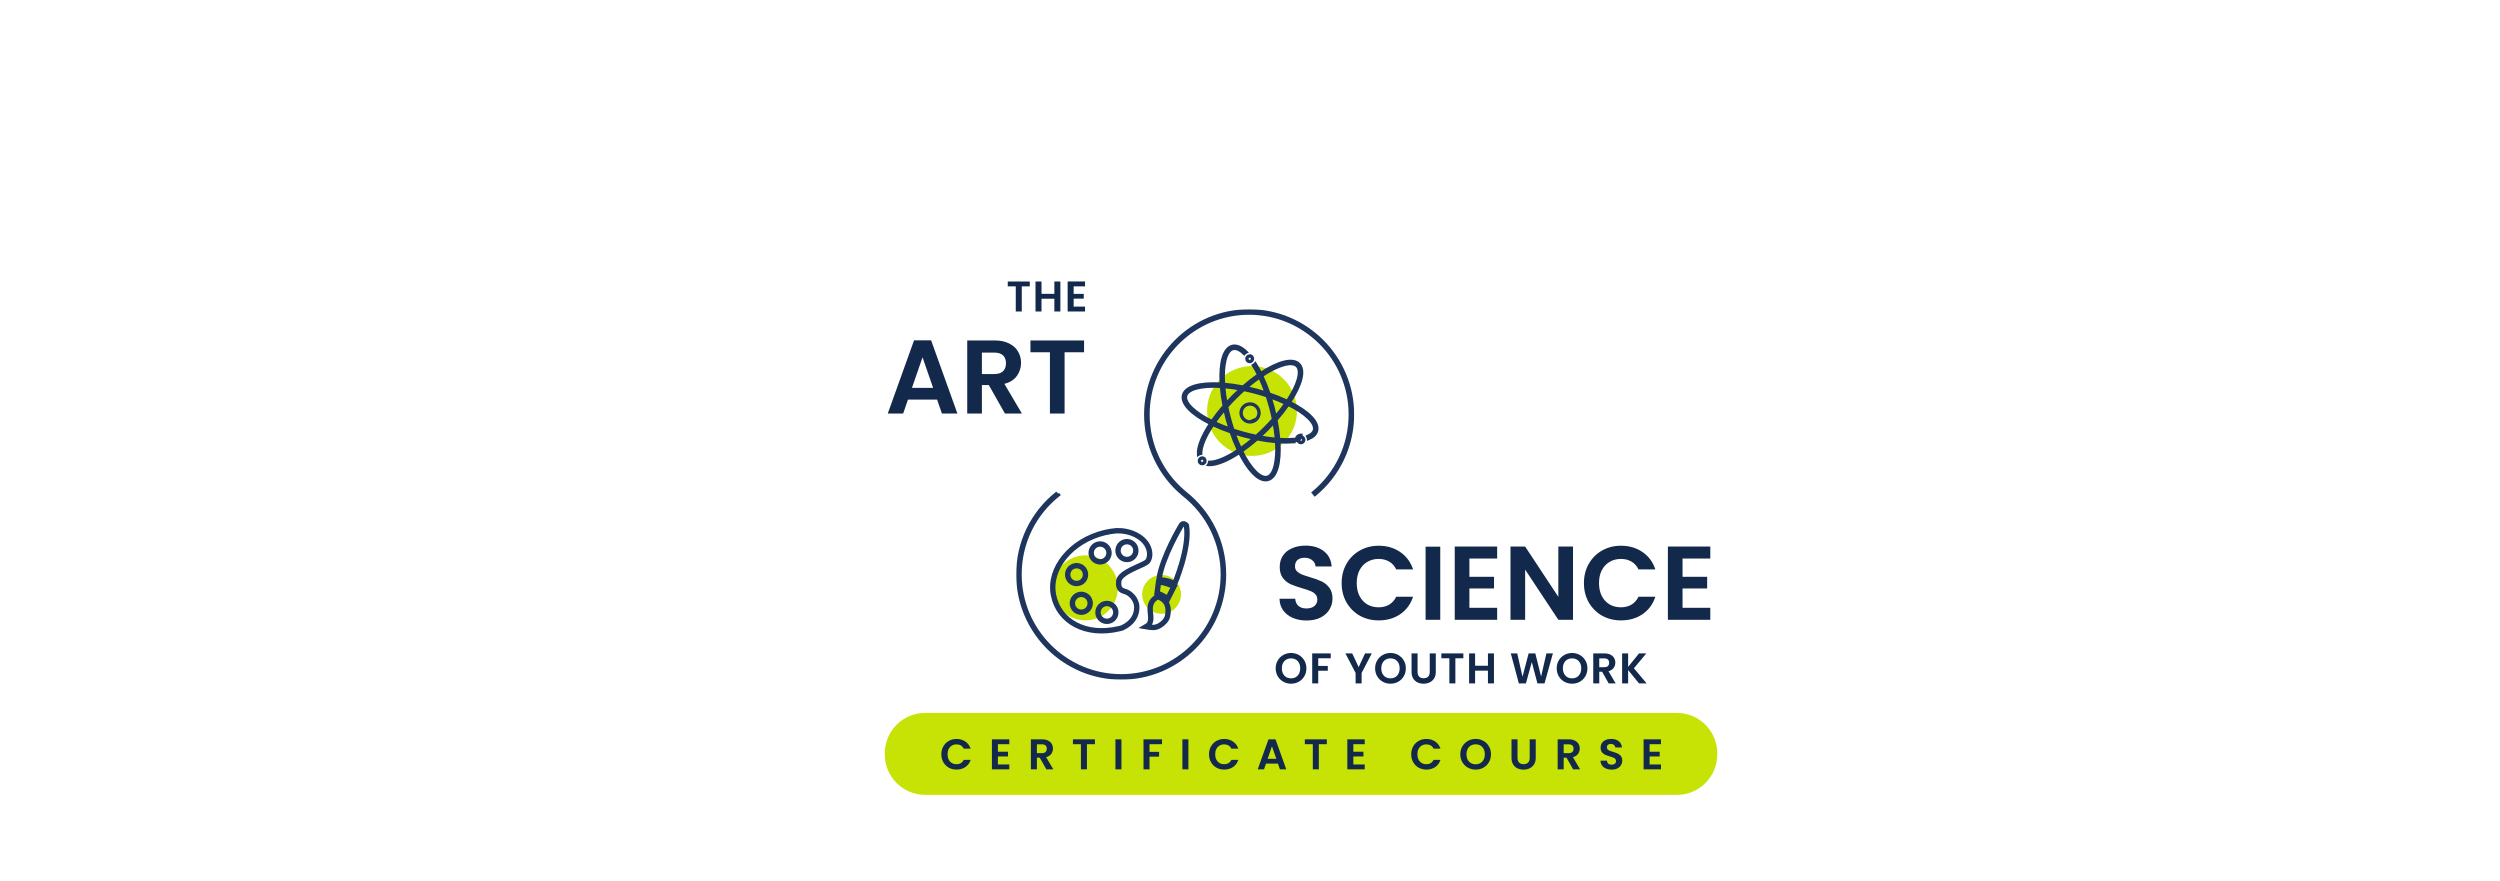 <?xml version="1.0" encoding="UTF-8"?> <svg xmlns="http://www.w3.org/2000/svg" width="1862" height="656" viewBox="0 0 1862 656" fill="none"><path d="M697.946 297.626H676.262L672.674 308H661.208L680.786 253.478H693.5L713.078 308H701.534L697.946 297.626ZM694.982 288.89L687.104 266.114L679.226 288.89H694.982ZM748.476 308L736.464 286.784H731.316V308H720.396V253.556H740.832C745.044 253.556 748.632 254.31 751.596 255.818C754.56 257.274 756.77 259.276 758.226 261.824C759.734 264.32 760.488 267.128 760.488 270.248C760.488 273.836 759.448 277.086 757.368 279.998C755.288 282.858 752.194 284.834 748.086 285.926L761.112 308H748.476ZM731.316 278.594H740.442C743.406 278.594 745.616 277.892 747.072 276.488C748.528 275.032 749.256 273.03 749.256 270.482C749.256 267.986 748.528 266.062 747.072 264.71C745.616 263.306 743.406 262.604 740.442 262.604H731.316V278.594ZM807.414 253.556V262.37H792.906V308H781.986V262.37H767.478V253.556H807.414Z" fill="#13294B"></path><path d="M766.971 209.664V213.28H761.019V232H756.539V213.28H750.587V209.664H766.971ZM789.767 209.664V232H785.287V222.496H775.719V232H771.239V209.664H775.719V218.848H785.287V209.664H789.767ZM799.657 213.28V218.88H807.177V222.432H799.657V228.352H808.137V232H795.177V209.632H808.137V213.28H799.657Z" fill="#13294B"></path><path d="M973.18 462.15C969.384 462.15 965.952 461.5 962.884 460.2C959.868 458.9 957.476 457.028 955.708 454.584C953.94 452.14 953.03 449.254 952.978 445.926H964.678C964.834 448.162 965.614 449.93 967.018 451.23C968.474 452.53 970.45 453.18 972.946 453.18C975.494 453.18 977.496 452.582 978.952 451.386C980.408 450.138 981.136 448.526 981.136 446.55C981.136 444.938 980.642 443.612 979.654 442.572C978.666 441.532 977.418 440.726 975.91 440.154C974.454 439.53 972.426 438.854 969.826 438.126C966.29 437.086 963.404 436.072 961.168 435.084C958.984 434.044 957.086 432.51 955.474 430.482C953.914 428.402 953.134 425.646 953.134 422.214C953.134 418.99 953.94 416.182 955.552 413.79C957.164 411.398 959.426 409.578 962.338 408.33C965.25 407.03 968.578 406.38 972.322 406.38C977.938 406.38 982.488 407.758 985.972 410.514C989.508 413.218 991.458 417.014 991.822 421.902H979.81C979.706 420.03 978.9 418.496 977.392 417.3C975.936 416.052 973.986 415.428 971.542 415.428C969.41 415.428 967.694 415.974 966.394 417.066C965.146 418.158 964.522 419.744 964.522 421.824C964.522 423.28 964.99 424.502 965.926 425.49C966.914 426.426 968.11 427.206 969.514 427.83C970.97 428.402 972.998 429.078 975.598 429.858C979.134 430.898 982.02 431.938 984.256 432.978C986.492 434.018 988.416 435.578 990.028 437.658C991.64 439.738 992.446 442.468 992.446 445.848C992.446 448.76 991.692 451.464 990.184 453.96C988.676 456.456 986.466 458.458 983.554 459.966C980.642 461.422 977.184 462.15 973.18 462.15ZM999.261 434.304C999.261 428.948 1000.46 424.164 1002.85 419.952C1005.29 415.688 1008.6 412.386 1012.76 410.046C1016.97 407.654 1021.67 406.458 1026.87 406.458C1032.96 406.458 1038.29 408.018 1042.86 411.138C1047.44 414.258 1050.64 418.574 1052.46 424.086H1039.9C1038.65 421.486 1036.88 419.536 1034.6 418.236C1032.36 416.936 1029.76 416.286 1026.8 416.286C1023.62 416.286 1020.79 417.04 1018.29 418.548C1015.85 420.004 1013.93 422.084 1012.52 424.788C1011.17 427.492 1010.49 430.664 1010.49 434.304C1010.49 437.892 1011.17 441.064 1012.52 443.82C1013.93 446.524 1015.85 448.63 1018.29 450.138C1020.79 451.594 1023.62 452.322 1026.8 452.322C1029.76 452.322 1032.36 451.672 1034.6 450.372C1036.88 449.02 1038.65 447.044 1039.9 444.444H1052.46C1050.64 450.008 1047.44 454.35 1042.86 457.47C1038.34 460.538 1033.01 462.072 1026.87 462.072C1021.67 462.072 1016.97 460.902 1012.76 458.562C1008.6 456.17 1005.29 452.868 1002.85 448.656C1000.46 444.444 999.261 439.66 999.261 434.304ZM1072.7 407.16V461.604H1061.78V407.16H1072.7ZM1094.41 415.974V429.624H1112.74V438.282H1094.41V452.712H1115.08V461.604H1083.49V407.082H1115.08V415.974H1094.41ZM1171.57 461.604H1160.65L1135.93 424.242V461.604H1125.01V407.082H1135.93L1160.65 444.522V407.082H1171.57V461.604ZM1179.71 434.304C1179.71 428.948 1180.91 424.164 1183.3 419.952C1185.74 415.688 1189.05 412.386 1193.21 410.046C1197.42 407.654 1202.12 406.458 1207.32 406.458C1213.41 406.458 1218.74 408.018 1223.31 411.138C1227.89 414.258 1231.09 418.574 1232.91 424.086H1220.35C1219.1 421.486 1217.33 419.536 1215.05 418.236C1212.81 416.936 1210.21 416.286 1207.25 416.286C1204.07 416.286 1201.24 417.04 1198.74 418.548C1196.3 420.004 1194.38 422.084 1192.97 424.788C1191.62 427.492 1190.94 430.664 1190.94 434.304C1190.94 437.892 1191.62 441.064 1192.97 443.82C1194.38 446.524 1196.3 448.63 1198.74 450.138C1201.24 451.594 1204.07 452.322 1207.25 452.322C1210.21 452.322 1212.81 451.672 1215.05 450.372C1217.33 449.02 1219.1 447.044 1220.35 444.444H1232.91C1231.09 450.008 1227.89 454.35 1223.31 457.47C1218.79 460.538 1213.46 462.072 1207.32 462.072C1202.12 462.072 1197.42 460.902 1193.21 458.562C1189.05 456.17 1185.74 452.868 1183.3 448.656C1180.91 444.444 1179.71 439.66 1179.71 434.304ZM1253.16 415.974V429.624H1271.49V438.282H1253.16V452.712H1273.83V461.604H1242.24V407.082H1273.83V415.974H1253.16Z" fill="#13294B"></path><path d="M659 561C659 544.431 672.431 531 689 531H1249C1265.57 531 1279 544.431 1279 561V562C1279 578.569 1265.57 592 1249 592H689C672.431 592 659 578.569 659 562V561Z" fill="#C6E305"></path><path d="M961.576 509.224C959.485 509.224 957.565 508.733 955.816 507.752C954.067 506.771 952.68 505.416 951.656 503.688C950.632 501.939 950.12 499.965 950.12 497.768C950.12 495.592 950.632 493.64 951.656 491.912C952.68 490.163 954.067 488.797 955.816 487.816C957.565 486.835 959.485 486.344 961.576 486.344C963.688 486.344 965.608 486.835 967.336 487.816C969.085 488.797 970.461 490.163 971.464 491.912C972.488 493.64 973 495.592 973 497.768C973 499.965 972.488 501.939 971.464 503.688C970.461 505.416 969.085 506.771 967.336 507.752C965.587 508.733 963.667 509.224 961.576 509.224ZM961.576 505.224C962.92 505.224 964.104 504.925 965.128 504.328C966.152 503.709 966.952 502.835 967.528 501.704C968.104 500.573 968.392 499.261 968.392 497.768C968.392 496.275 968.104 494.973 967.528 493.864C966.952 492.733 966.152 491.869 965.128 491.272C964.104 490.675 962.92 490.376 961.576 490.376C960.232 490.376 959.037 490.675 957.992 491.272C956.968 491.869 956.168 492.733 955.592 493.864C955.016 494.973 954.728 496.275 954.728 497.768C954.728 499.261 955.016 500.573 955.592 501.704C956.168 502.835 956.968 503.709 957.992 504.328C959.037 504.925 960.232 505.224 961.576 505.224ZM991.125 486.664V490.28H981.813V496.008H988.949V499.56H981.813V509H977.333V486.664H991.125ZM1021.69 486.664L1014.13 501.224V509H1009.65V501.224L1002.07 486.664H1007.13L1011.93 496.872L1016.69 486.664H1021.69ZM1035.64 509.224C1033.55 509.224 1031.63 508.733 1029.88 507.752C1028.13 506.771 1026.74 505.416 1025.72 503.688C1024.69 501.939 1024.18 499.965 1024.18 497.768C1024.18 495.592 1024.69 493.64 1025.72 491.912C1026.74 490.163 1028.13 488.797 1029.88 487.816C1031.63 486.835 1033.55 486.344 1035.64 486.344C1037.75 486.344 1039.67 486.835 1041.4 487.816C1043.15 488.797 1044.52 490.163 1045.53 491.912C1046.55 493.64 1047.06 495.592 1047.06 497.768C1047.06 499.965 1046.55 501.939 1045.53 503.688C1044.52 505.416 1043.15 506.771 1041.4 507.752C1039.65 508.733 1037.73 509.224 1035.64 509.224ZM1035.64 505.224C1036.98 505.224 1038.17 504.925 1039.19 504.328C1040.21 503.709 1041.01 502.835 1041.59 501.704C1042.17 500.573 1042.45 499.261 1042.45 497.768C1042.45 496.275 1042.17 494.973 1041.59 493.864C1041.01 492.733 1040.21 491.869 1039.19 491.272C1038.17 490.675 1036.98 490.376 1035.64 490.376C1034.29 490.376 1033.1 490.675 1032.05 491.272C1031.03 491.869 1030.23 492.733 1029.65 493.864C1029.08 494.973 1028.79 496.275 1028.79 497.768C1028.79 499.261 1029.08 500.573 1029.65 501.704C1030.23 502.835 1031.03 503.709 1032.05 504.328C1033.1 504.925 1034.29 505.224 1035.64 505.224ZM1055.81 486.664V500.488C1055.81 502.003 1056.21 503.165 1057 503.976C1057.78 504.765 1058.89 505.16 1060.32 505.16C1061.77 505.16 1062.89 504.765 1063.68 503.976C1064.47 503.165 1064.87 502.003 1064.87 500.488V486.664H1069.38V500.456C1069.38 502.355 1068.96 503.965 1068.13 505.288C1067.32 506.589 1066.22 507.571 1064.84 508.232C1063.47 508.893 1061.94 509.224 1060.26 509.224C1058.6 509.224 1057.08 508.893 1055.72 508.232C1054.37 507.571 1053.3 506.589 1052.52 505.288C1051.73 503.965 1051.33 502.355 1051.33 500.456V486.664H1055.81ZM1089.91 486.664V490.28H1083.96V509H1079.48V490.28H1073.52V486.664H1089.91ZM1112.7 486.664V509H1108.22V499.496H1098.66V509H1094.18V486.664H1098.66V495.848H1108.22V486.664H1112.7ZM1156.6 486.664L1150.36 509H1145.08L1140.88 493.096L1136.5 509L1131.25 509.032L1125.24 486.664H1130.04L1133.97 504.008L1138.52 486.664H1143.51L1147.8 503.912L1151.76 486.664H1156.6ZM1170.89 509.224C1168.8 509.224 1166.88 508.733 1165.13 507.752C1163.38 506.771 1161.99 505.416 1160.97 503.688C1159.94 501.939 1159.43 499.965 1159.43 497.768C1159.43 495.592 1159.94 493.64 1160.97 491.912C1161.99 490.163 1163.38 488.797 1165.13 487.816C1166.88 486.835 1168.8 486.344 1170.89 486.344C1173 486.344 1174.92 486.835 1176.65 487.816C1178.4 488.797 1179.77 490.163 1180.78 491.912C1181.8 493.64 1182.31 495.592 1182.31 497.768C1182.31 499.965 1181.8 501.939 1180.78 503.688C1179.77 505.416 1178.4 506.771 1176.65 507.752C1174.9 508.733 1172.98 509.224 1170.89 509.224ZM1170.89 505.224C1172.23 505.224 1173.42 504.925 1174.44 504.328C1175.46 503.709 1176.26 502.835 1176.84 501.704C1177.42 500.573 1177.7 499.261 1177.7 497.768C1177.7 496.275 1177.42 494.973 1176.84 493.864C1176.26 492.733 1175.46 491.869 1174.44 491.272C1173.42 490.675 1172.23 490.376 1170.89 490.376C1169.54 490.376 1168.35 490.675 1167.3 491.272C1166.28 491.869 1165.48 492.733 1164.9 493.864C1164.33 494.973 1164.04 496.275 1164.04 497.768C1164.04 499.261 1164.33 500.573 1164.9 501.704C1165.48 502.835 1166.28 503.709 1167.3 504.328C1168.35 504.925 1169.54 505.224 1170.89 505.224ZM1198.17 509L1193.24 500.296H1191.13V509H1186.65V486.664H1195.03C1196.76 486.664 1198.23 486.973 1199.45 487.592C1200.66 488.189 1201.57 489.011 1202.17 490.056C1202.78 491.08 1203.09 492.232 1203.09 493.512C1203.09 494.984 1202.67 496.317 1201.81 497.512C1200.96 498.685 1199.69 499.496 1198.01 499.944L1203.35 509H1198.17ZM1191.13 496.936H1194.87C1196.09 496.936 1196.99 496.648 1197.59 496.072C1198.19 495.475 1198.49 494.653 1198.49 493.608C1198.49 492.584 1198.19 491.795 1197.59 491.24C1196.99 490.664 1196.09 490.376 1194.87 490.376H1191.13V496.936ZM1220.75 509L1212.63 499.048V509H1208.15V486.664H1212.63V496.68L1220.75 486.664H1226.16L1216.95 497.736L1226.42 509H1220.75Z" fill="#13294B"></path><path d="M701.12 561.8C701.12 559.603 701.611 557.64 702.592 555.912C703.595 554.163 704.949 552.808 706.656 551.848C708.384 550.867 710.315 550.376 712.448 550.376C714.944 550.376 717.131 551.016 719.008 552.296C720.885 553.576 722.197 555.347 722.944 557.608H717.792C717.28 556.541 716.555 555.741 715.616 555.208C714.699 554.675 713.632 554.408 712.416 554.408C711.115 554.408 709.952 554.717 708.928 555.336C707.925 555.933 707.136 556.787 706.56 557.896C706.005 559.005 705.728 560.307 705.728 561.8C705.728 563.272 706.005 564.573 706.56 565.704C707.136 566.813 707.925 567.677 708.928 568.296C709.952 568.893 711.115 569.192 712.416 569.192C713.632 569.192 714.699 568.925 715.616 568.392C716.555 567.837 717.28 567.027 717.792 565.96H722.944C722.197 568.243 720.885 570.024 719.008 571.304C717.152 572.563 714.965 573.192 712.448 573.192C710.315 573.192 708.384 572.712 706.656 571.752C704.949 570.771 703.595 569.416 702.592 567.688C701.611 565.96 701.12 563.997 701.12 561.8ZM743.251 554.28V559.88H750.771V563.432H743.251V569.352H751.731V573H738.771V550.632H751.731V554.28H743.251ZM779.322 573L774.394 564.296H772.282V573H767.802V550.664H776.186C777.914 550.664 779.386 550.973 780.602 551.592C781.818 552.189 782.724 553.011 783.322 554.056C783.94 555.08 784.25 556.232 784.25 557.512C784.25 558.984 783.823 560.317 782.97 561.512C782.116 562.685 780.847 563.496 779.162 563.944L784.506 573H779.322ZM772.282 560.936H776.026C777.242 560.936 778.148 560.648 778.746 560.072C779.343 559.475 779.642 558.653 779.642 557.608C779.642 556.584 779.343 555.795 778.746 555.24C778.148 554.664 777.242 554.376 776.026 554.376H772.282V560.936ZM815.502 550.664V554.28H809.55V573H805.07V554.28H799.118V550.664H815.502ZM835.251 550.664V573H830.771V550.664H835.251ZM865.469 550.664V554.28H856.157V560.008H863.293V563.56H856.157V573H851.677V550.664H865.469ZM885.126 550.664V573H880.646V550.664H885.126ZM900.464 561.8C900.464 559.603 900.954 557.64 901.936 555.912C902.938 554.163 904.293 552.808 906 551.848C907.728 550.867 909.658 550.376 911.792 550.376C914.288 550.376 916.474 551.016 918.352 552.296C920.229 553.576 921.541 555.347 922.288 557.608H917.136C916.624 556.541 915.898 555.741 914.96 555.208C914.042 554.675 912.976 554.408 911.76 554.408C910.458 554.408 909.296 554.717 908.272 555.336C907.269 555.933 906.48 556.787 905.904 557.896C905.349 559.005 905.072 560.307 905.072 561.8C905.072 563.272 905.349 564.573 905.904 565.704C906.48 566.813 907.269 567.677 908.272 568.296C909.296 568.893 910.458 569.192 911.76 569.192C912.976 569.192 914.042 568.925 914.96 568.392C915.898 567.837 916.624 567.027 917.136 565.96H922.288C921.541 568.243 920.229 570.024 918.352 571.304C916.496 572.563 914.309 573.192 911.792 573.192C909.658 573.192 907.728 572.712 906 571.752C904.293 570.771 902.938 569.416 901.936 567.688C900.954 565.96 900.464 563.997 900.464 561.8ZM951.81 568.744H942.914L941.442 573H936.738L944.77 550.632H949.986L958.018 573H953.282L951.81 568.744ZM950.594 565.16L947.362 555.816L944.13 565.16H950.594ZM988.221 550.664V554.28H982.269V573H977.789V554.28H971.837V550.664H988.221ZM1007.97 554.28V559.88H1015.49V563.432H1007.97V569.352H1016.45V573H1003.49V550.632H1016.45V554.28H1007.97ZM1051.06 561.8C1051.06 559.603 1051.55 557.64 1052.53 555.912C1053.53 554.163 1054.89 552.808 1056.59 551.848C1058.32 550.867 1060.25 550.376 1062.39 550.376C1064.88 550.376 1067.07 551.016 1068.95 552.296C1070.82 553.576 1072.13 555.347 1072.88 557.608H1067.73C1067.22 556.541 1066.49 555.741 1065.55 555.208C1064.64 554.675 1063.57 554.408 1062.35 554.408C1061.05 554.408 1059.89 554.717 1058.87 555.336C1057.86 555.933 1057.07 556.787 1056.5 557.896C1055.94 559.005 1055.67 560.307 1055.67 561.8C1055.67 563.272 1055.94 564.573 1056.5 565.704C1057.07 566.813 1057.86 567.677 1058.87 568.296C1059.89 568.893 1061.05 569.192 1062.35 569.192C1063.57 569.192 1064.64 568.925 1065.55 568.392C1066.49 567.837 1067.22 567.027 1067.73 565.96H1072.88C1072.13 568.243 1070.82 570.024 1068.95 571.304C1067.09 572.563 1064.9 573.192 1062.39 573.192C1060.25 573.192 1058.32 572.712 1056.59 571.752C1054.89 570.771 1053.53 569.416 1052.53 567.688C1051.55 565.96 1051.06 563.997 1051.06 561.8ZM1099.08 573.224C1096.99 573.224 1095.07 572.733 1093.32 571.752C1091.57 570.771 1090.18 569.416 1089.16 567.688C1088.13 565.939 1087.62 563.965 1087.62 561.768C1087.62 559.592 1088.13 557.64 1089.16 555.912C1090.18 554.163 1091.57 552.797 1093.32 551.816C1095.07 550.835 1096.99 550.344 1099.08 550.344C1101.19 550.344 1103.11 550.835 1104.84 551.816C1106.59 552.797 1107.96 554.163 1108.96 555.912C1109.99 557.64 1110.5 559.592 1110.5 561.768C1110.5 563.965 1109.99 565.939 1108.96 567.688C1107.96 569.416 1106.59 570.771 1104.84 571.752C1103.09 572.733 1101.17 573.224 1099.08 573.224ZM1099.08 569.224C1100.42 569.224 1101.6 568.925 1102.63 568.328C1103.65 567.709 1104.45 566.835 1105.03 565.704C1105.6 564.573 1105.89 563.261 1105.89 561.768C1105.89 560.275 1105.6 558.973 1105.03 557.864C1104.45 556.733 1103.65 555.869 1102.63 555.272C1101.6 554.675 1100.42 554.376 1099.08 554.376C1097.73 554.376 1096.54 554.675 1095.49 555.272C1094.47 555.869 1093.67 556.733 1093.09 557.864C1092.52 558.973 1092.23 560.275 1092.23 561.768C1092.23 563.261 1092.52 564.573 1093.09 565.704C1093.67 566.835 1094.47 567.709 1095.49 568.328C1096.54 568.925 1097.73 569.224 1099.08 569.224ZM1130.25 550.664V564.488C1130.25 566.003 1130.64 567.165 1131.43 567.976C1132.22 568.765 1133.33 569.16 1134.76 569.16C1136.21 569.16 1137.33 568.765 1138.12 567.976C1138.91 567.165 1139.31 566.003 1139.31 564.488V550.664H1143.82V564.456C1143.82 566.355 1143.4 567.965 1142.57 569.288C1141.76 570.589 1140.66 571.571 1139.27 572.232C1137.91 572.893 1136.38 573.224 1134.7 573.224C1133.03 573.224 1131.52 572.893 1130.15 572.232C1128.81 571.571 1127.74 570.589 1126.95 569.288C1126.16 567.965 1125.77 566.355 1125.77 564.456V550.664H1130.25ZM1171.67 573L1166.74 564.296H1164.63V573H1160.15V550.664H1168.53C1170.26 550.664 1171.73 550.973 1172.95 551.592C1174.16 552.189 1175.07 553.011 1175.67 554.056C1176.28 555.08 1176.59 556.232 1176.59 557.512C1176.59 558.984 1176.17 560.317 1175.31 561.512C1174.46 562.685 1173.19 563.496 1171.51 563.944L1176.85 573H1171.67ZM1164.63 560.936H1168.37C1169.59 560.936 1170.49 560.648 1171.09 560.072C1171.69 559.475 1171.99 558.653 1171.99 557.608C1171.99 556.584 1171.69 555.795 1171.09 555.24C1170.49 554.664 1169.59 554.376 1168.37 554.376H1164.63V560.936ZM1200.36 573.224C1198.8 573.224 1197.39 572.957 1196.13 572.424C1194.9 571.891 1193.91 571.123 1193.19 570.12C1192.46 569.117 1192.09 567.933 1192.07 566.568H1196.87C1196.93 567.485 1197.25 568.211 1197.83 568.744C1198.43 569.277 1199.24 569.544 1200.26 569.544C1201.31 569.544 1202.13 569.299 1202.73 568.808C1203.32 568.296 1203.62 567.635 1203.62 566.824C1203.62 566.163 1203.42 565.619 1203.01 565.192C1202.61 564.765 1202.1 564.435 1201.48 564.2C1200.88 563.944 1200.05 563.667 1198.98 563.368C1197.53 562.941 1196.35 562.525 1195.43 562.12C1194.53 561.693 1193.75 561.064 1193.09 560.232C1192.45 559.379 1192.13 558.248 1192.13 556.84C1192.13 555.517 1192.46 554.365 1193.13 553.384C1193.79 552.403 1194.71 551.656 1195.91 551.144C1197.1 550.611 1198.47 550.344 1200.01 550.344C1202.31 550.344 1204.18 550.909 1205.61 552.04C1207.06 553.149 1207.86 554.707 1208.01 556.712H1203.08C1203.03 555.944 1202.7 555.315 1202.09 554.824C1201.49 554.312 1200.69 554.056 1199.69 554.056C1198.81 554.056 1198.11 554.28 1197.57 554.728C1197.06 555.176 1196.81 555.827 1196.81 556.68C1196.81 557.277 1197 557.779 1197.38 558.184C1197.79 558.568 1198.28 558.888 1198.85 559.144C1199.45 559.379 1200.28 559.656 1201.35 559.976C1202.8 560.403 1203.98 560.829 1204.9 561.256C1205.82 561.683 1206.61 562.323 1207.27 563.176C1207.93 564.029 1208.26 565.149 1208.26 566.536C1208.26 567.731 1207.95 568.84 1207.33 569.864C1206.71 570.888 1205.81 571.709 1204.61 572.328C1203.42 572.925 1202 573.224 1200.36 573.224ZM1228.63 554.28V559.88H1236.15V563.432H1228.63V569.352H1237.11V573H1224.15V550.632H1237.11V554.28H1228.63Z" fill="#13294B"></path><g clip-path="url(#clip0_2033_3840)"><mask id="path-7-outside-1_2033_3840" maskUnits="userSpaceOnUse" x="756.83" y="230.302" width="252" height="276" fill="black"><rect fill="white" x="756.83" y="230.302" width="252" height="276"></rect><path d="M788.712 368.576L788.035 367.751L788.693 368.59C770.435 382.975 759.964 404.562 759.964 427.815C759.964 469.319 793.647 503.087 835.052 503.087C876.456 503.087 910.139 469.319 910.139 427.815C910.139 404.562 899.669 382.975 881.411 368.59L882.183 367.605L881.38 368.571C863.421 353.786 853.116 331.968 853.116 308.709C853.132 266.029 887.772 231.302 930.352 231.302C972.932 231.302 1007.58 266.029 1007.58 308.714C1007.58 331.97 997.284 353.79 979.32 368.576L977.965 366.924C995.428 352.546 1005.44 331.329 1005.44 308.714C1005.44 267.207 971.755 233.441 930.344 233.441C888.933 233.441 855.266 267.202 855.266 308.714C855.266 331.323 865.274 352.533 882.728 366.911C901.503 381.703 912.277 403.903 912.277 427.816C912.277 470.501 877.635 505.226 835.055 505.226C792.475 505.226 757.83 470.499 757.83 427.815C757.83 403.908 768.59 381.717 787.357 366.924"></path></mask><path d="M788.712 368.576L788.035 367.751L788.693 368.59C770.435 382.975 759.964 404.562 759.964 427.815C759.964 469.319 793.647 503.087 835.052 503.087C876.456 503.087 910.139 469.319 910.139 427.815C910.139 404.562 899.669 382.975 881.411 368.59L882.183 367.605L881.38 368.571C863.421 353.786 853.116 331.968 853.116 308.709C853.132 266.029 887.772 231.302 930.352 231.302C972.932 231.302 1007.58 266.029 1007.58 308.714C1007.58 331.97 997.284 353.79 979.32 368.576L977.965 366.924C995.428 352.546 1005.44 331.329 1005.44 308.714C1005.44 267.207 971.755 233.441 930.344 233.441C888.933 233.441 855.266 267.202 855.266 308.714C855.266 331.323 865.274 352.533 882.728 366.911C901.503 381.703 912.277 403.903 912.277 427.816C912.277 470.501 877.635 505.226 835.055 505.226C792.475 505.226 757.83 470.499 757.83 427.815C757.83 403.908 768.59 381.717 787.357 366.924" fill="#1E355E"></path><path d="M788.035 367.751L788.807 367.116L787.248 368.369L788.035 367.751ZM788.693 368.59L789.312 369.376L790.096 368.758L789.48 367.973L788.693 368.59ZM881.411 368.59L880.624 367.973L880.008 368.758L880.792 369.376L881.411 368.59ZM882.183 367.605L882.97 368.222L881.414 366.966L882.183 367.605ZM881.38 368.571L880.745 369.343L881.513 369.975L882.149 369.21L881.38 368.571ZM853.116 308.709L852.116 308.708V308.709H853.116ZM979.32 368.576L978.547 369.21L979.182 369.984L979.956 369.348L979.32 368.576ZM977.965 366.924L977.329 366.152L976.558 366.786L977.192 367.558L977.965 366.924ZM882.728 366.911L882.092 367.683L882.1 367.69L882.109 367.697L882.728 366.911ZM789.485 367.941L788.807 367.116L787.262 368.387L787.94 369.211L789.485 367.941ZM787.248 368.369L787.907 369.208L789.48 367.973L788.821 367.134L787.248 368.369ZM788.074 367.805C769.575 382.379 758.964 404.255 758.964 427.815H760.964C760.964 404.868 771.295 383.57 789.312 369.376L788.074 367.805ZM758.964 427.815C758.964 469.869 793.093 504.087 835.052 504.087V502.087C794.202 502.087 760.964 468.769 760.964 427.815H758.964ZM835.052 504.087C877.011 504.087 911.139 469.869 911.139 427.815H909.139C909.139 468.769 875.902 502.087 835.052 502.087V504.087ZM911.139 427.815C911.139 404.255 900.528 382.379 882.029 367.805L880.792 369.376C898.809 383.57 909.139 404.868 909.139 427.815H911.139ZM882.198 369.207L882.97 368.222L881.396 366.988L880.624 367.973L882.198 369.207ZM881.414 366.966L880.611 367.932L882.149 369.21L882.952 368.244L881.414 366.966ZM882.016 367.799C864.287 353.203 854.116 331.669 854.116 308.709H852.116C852.116 332.267 862.555 354.368 880.745 369.343L882.016 367.799ZM854.116 308.709C854.131 266.579 888.326 232.302 930.352 232.302V230.302C887.217 230.302 852.132 265.479 852.116 308.708L854.116 308.709ZM930.352 232.302C972.377 232.302 1006.58 266.579 1006.58 308.714H1008.58C1008.58 265.479 973.486 230.302 930.352 230.302V232.302ZM1006.58 308.714C1006.58 331.671 996.418 353.208 978.685 367.804L979.956 369.348C998.151 354.373 1008.58 332.269 1008.58 308.714H1006.58ZM980.093 367.941L978.738 366.29L977.192 367.558L978.547 369.21L980.093 367.941ZM978.6 367.696C996.294 353.128 1006.44 331.628 1006.44 308.714H1004.44C1004.44 331.03 994.562 351.964 977.329 366.152L978.6 367.696ZM1006.44 308.714C1006.44 266.657 972.309 232.441 930.344 232.441V234.441C971.2 234.441 1004.44 267.757 1004.44 308.714H1006.44ZM930.344 232.441C888.378 232.441 854.266 266.653 854.266 308.714H856.266C856.266 267.752 889.488 234.441 930.344 234.441V232.441ZM854.266 308.714C854.266 331.622 864.408 353.115 882.092 367.683L883.363 366.139C866.141 351.951 856.266 331.024 856.266 308.714H854.266ZM882.109 367.697C900.643 382.299 911.277 404.21 911.277 427.816H913.277C913.277 403.597 902.362 381.107 883.346 366.126L882.109 367.697ZM911.277 427.816C911.277 469.951 877.08 504.226 835.055 504.226V506.226C878.19 506.226 913.277 471.051 913.277 427.816H911.277ZM835.055 504.226C793.03 504.226 758.83 469.949 758.83 427.815H756.83C756.83 471.049 791.921 506.226 835.055 506.226V504.226ZM758.83 427.815C758.83 404.214 769.45 382.313 787.976 367.709L786.738 366.139C767.73 381.122 756.83 403.602 756.83 427.815H758.83Z" fill="#1E355E" mask="url(#path-7-outside-1_2033_3840)"></path><path d="M956.167 329.772C969.239 316.7 969.239 295.506 956.167 282.433C943.094 269.361 921.9 269.361 908.828 282.433C895.755 295.506 895.755 316.7 908.828 329.772C921.9 342.844 943.094 342.844 956.167 329.772Z" fill="#C6E305"></path><path d="M878.517 448.234C881.575 440.851 878.069 432.388 870.687 429.33C863.304 426.272 854.841 429.778 851.783 437.16C848.725 444.543 852.231 453.006 859.613 456.064C866.996 459.122 875.459 455.616 878.517 448.234Z" fill="#C6E305"></path><path d="M825.492 454.975C834.947 445.52 834.947 430.191 825.492 420.736C816.038 411.281 800.708 411.281 791.254 420.736C781.799 430.191 781.799 445.52 791.254 454.975C800.708 464.429 816.038 464.429 825.492 454.975Z" fill="#C6E305"></path><path d="M960.672 299.62C969.494 286.294 972.035 275.686 967.472 271.126C962.909 266.566 952.309 269.112 938.981 277.932C937.674 275.318 936.329 272.904 934.954 270.713C934.848 270.84 934.733 270.963 934.617 271.084C934.226 271.474 933.78 271.804 933.292 272.064C934.627 274.206 935.937 276.576 937.213 279.133C933.249 281.889 929.444 284.868 925.818 288.056C921.084 287.108 916.299 286.427 911.488 286.018C910.565 271.43 913.194 261.201 918.257 259.845C921.167 259.062 924.334 261.268 926.705 263.562C926.769 263.492 926.832 263.423 926.896 263.359C927.342 262.913 927.862 262.548 928.433 262.281C924.599 258.483 920.904 256.932 917.708 257.791C911.474 259.463 908.381 269.922 909.35 285.869C893.404 284.898 882.944 287.993 881.277 294.222C879.611 300.452 887.118 308.37 901.421 315.497C895.171 324.927 892.003 333.069 892.406 338.645C893.04 338.236 893.752 337.965 894.497 337.85C894.421 332.756 897.577 325.092 903.339 316.435C907.708 318.487 912.19 320.292 916.762 321.839C918.311 326.411 920.116 330.893 922.17 335.262C913.511 341.024 905.832 344.179 900.745 344.104C900.631 344.849 900.361 345.563 899.951 346.196C900.266 346.221 900.591 346.231 900.931 346.231C906.463 346.231 914.215 343.078 923.111 337.191C929.584 350.171 936.703 357.554 942.621 357.554C943.217 357.556 943.811 357.479 944.387 357.325C950.618 355.657 953.711 345.198 952.742 329.251C954.657 329.369 956.499 329.424 958.27 329.424C960.188 329.424 962.018 329.357 963.747 329.22C963.571 328.679 963.482 328.114 963.484 327.546C963.484 327.397 963.492 327.252 963.502 327.106C959.87 327.363 956.225 327.367 952.593 327.118C952.185 322.307 951.506 317.522 950.558 312.788C953.743 309.161 956.722 305.358 959.481 301.398C972.577 307.89 980.12 315.284 978.759 320.349C978.253 322.233 976.572 323.78 973.75 324.964C974.092 325.597 974.303 326.291 974.373 327.006C977.947 325.549 980.114 323.496 980.811 320.898C982.478 314.664 974.969 306.75 960.672 299.62ZM938.14 281.066C939.799 284.601 941.36 288.418 942.783 292.438C940.446 291.688 938.058 290.987 935.655 290.344C933.251 289.7 930.829 289.112 928.433 288.594C931.678 285.82 934.932 283.296 938.14 281.066ZM923.816 289.834C922.001 291.479 920.196 293.196 918.437 294.956C916.677 296.715 914.957 298.521 913.315 300.336C912.531 296.147 911.977 292.062 911.648 288.166C915.73 288.517 919.791 289.074 923.816 289.834ZM902.614 313.719C889.515 307.232 881.967 299.832 883.326 294.768C884.685 289.703 894.925 287.076 909.503 288.004C909.909 292.813 910.588 297.594 911.537 302.326C908.35 305.952 905.371 309.756 902.614 313.719ZM904.55 314.654C906.78 311.45 909.304 308.194 912.08 304.948C912.596 307.344 913.181 309.766 913.825 312.169C914.468 314.572 915.169 316.965 915.921 319.302C911.889 317.875 908.075 316.317 904.55 314.654ZM915.878 311.62C915.099 308.728 914.408 305.812 913.828 302.941C915.767 300.754 917.821 298.573 919.941 296.456C922.062 294.338 924.238 292.286 926.422 290.344C929.293 290.927 932.214 291.618 935.106 292.392C937.997 293.167 940.865 294.026 943.647 294.956C944.573 297.745 945.434 300.615 946.209 303.497C946.983 306.379 947.671 309.302 948.256 312.175C946.315 314.363 944.263 316.544 942.145 318.661C940.028 320.779 937.849 322.834 935.661 324.773C932.791 324.19 929.87 323.499 926.981 322.724C924.093 321.95 921.23 321.091 918.437 320.161C917.514 317.385 916.649 314.512 915.878 311.62ZM948.769 314.784C949.551 318.98 950.107 323.061 950.435 326.954C946.542 326.627 942.464 326.065 938.27 325.283C940.085 323.638 941.887 321.921 943.647 320.161C945.406 318.402 947.122 316.601 948.769 314.784ZM919.301 322.679C921.644 323.429 924.039 324.133 926.429 324.773C928.819 325.414 931.253 326.005 933.65 326.523C930.404 329.3 927.151 331.821 923.944 334.051C922.281 330.519 920.727 326.706 919.301 322.679ZM950.597 329.099C951.52 343.687 948.891 353.919 943.828 355.275C938.765 356.631 931.373 349.088 924.877 335.997C928.84 333.24 932.644 330.259 936.269 327.07C941.003 328.017 945.786 328.695 950.597 329.099ZM950.009 310.166C949.489 307.766 948.904 305.348 948.261 302.948C947.617 300.548 946.916 298.163 946.164 295.818C950.197 297.246 954.006 298.803 957.539 300.463C955.307 303.662 952.783 306.92 950.007 310.166H950.009ZM958.744 298.682C954.377 296.629 949.897 294.825 945.326 293.278C943.776 288.707 941.972 284.227 939.92 279.858C952.09 271.76 962.267 268.912 965.974 272.627C969.68 276.343 966.839 286.508 958.743 298.682H958.744Z" fill="#1E355E" stroke="#1E355E" stroke-width="2"></path><path d="M937.687 308.212C937.535 309.749 936.855 311.187 935.762 312.279L931.041 314.233C929.496 314.233 927.999 313.697 926.804 312.717C925.61 311.737 924.793 310.373 924.491 308.857C924.19 307.342 924.424 305.769 925.152 304.406C925.881 303.044 927.059 301.976 928.487 301.385C929.915 300.794 931.503 300.716 932.981 301.165C934.46 301.614 935.737 302.562 936.595 303.847C937.453 305.132 937.839 306.674 937.687 308.212ZM935.762 312.279C934.509 313.53 932.811 314.233 931.041 314.233L935.762 312.279Z" stroke="#1E355E" stroke-width="2.521"></path><path d="M968.93 325.471C968.659 325.471 968.39 325.524 968.14 325.628C967.888 325.732 967.659 325.884 967.466 326.077C967.273 326.269 967.121 326.498 967.017 326.75C966.912 327.002 966.859 327.271 966.859 327.544L966.859 327.546C966.859 327.598 966.859 327.629 966.86 327.657C966.861 327.673 966.861 327.684 966.862 327.69M968.93 325.471V324.211C968.494 324.211 968.062 324.296 967.659 324.463C967.254 324.63 966.886 324.875 966.575 325.185C966.265 325.495 966.019 325.863 965.852 326.268C965.684 326.673 965.598 327.107 965.599 327.546C965.599 327.644 965.599 327.743 965.611 327.843M968.93 325.471C969.328 325.471 969.718 325.586 970.053 325.801C970.387 326.016 970.654 326.322 970.819 326.684C970.985 327.046 971.043 327.447 970.987 327.841C970.931 328.235 970.763 328.605 970.503 328.906C970.243 329.207 969.902 329.428 969.521 329.541C969.139 329.654 968.733 329.655 968.351 329.544C967.969 329.433 967.627 329.215 967.365 328.915C967.121 328.636 966.957 328.297 966.889 327.934L968.93 325.471ZM966.862 327.69C966.856 327.642 966.847 327.593 966.835 327.546C966.835 327.545 966.835 327.544 966.835 327.544C966.835 327.543 966.834 327.542 966.834 327.542L966.825 327.544L966.818 327.546L965.611 327.843M966.862 327.69C966.864 327.708 966.866 327.725 966.867 327.743M966.862 327.69C966.862 327.695 966.862 327.698 966.863 327.699L966.859 327.7C966.861 327.706 966.862 327.715 966.864 327.723C966.865 327.729 966.866 327.736 966.867 327.743M965.611 327.843L966.859 327.7L965.629 327.98C965.627 327.964 965.624 327.947 965.62 327.929C965.615 327.906 965.611 327.882 965.611 327.861C965.612 327.855 965.612 327.849 965.611 327.843ZM966.867 327.743C966.87 327.779 966.872 327.816 966.872 327.853L966.867 327.743Z" stroke="#1E355E" stroke-width="2.521"></path><path d="M893.894 341.774C894.05 341.617 894.229 341.485 894.425 341.384C894.477 341.362 894.528 341.339 894.578 341.314C894.773 341.235 894.978 341.187 895.187 341.17L895.354 341.17C895.701 341.17 896.043 341.257 896.348 341.423L896.951 340.317L896.348 341.423C896.653 341.59 896.911 341.83 897.1 342.122C897.288 342.414 897.399 342.749 897.424 343.096C897.448 343.422 897.394 343.75 897.267 344.051C897.25 344.084 897.228 344.127 897.208 344.177C897.111 344.376 896.982 344.558 896.826 344.716C896.437 345.104 895.909 345.322 895.359 345.322C894.809 345.322 894.281 345.103 893.891 344.713C893.502 344.324 893.283 343.795 893.283 343.245C893.283 342.694 893.502 342.166 893.892 341.776L893.892 341.776L893.894 341.774Z" stroke="#1E355E" stroke-width="2.521"></path><path d="M932.836 267.23L932.836 267.231C932.836 267.502 932.785 267.77 932.684 268.021C932.583 268.261 932.438 268.48 932.257 268.667C932.236 268.685 932.22 268.7 932.205 268.713C932.182 268.734 932.163 268.751 932.138 268.773L932.136 268.774L932.099 268.806C931.7 269.141 931.19 269.315 930.67 269.294C930.15 269.272 929.658 269.057 929.289 268.691C928.902 268.301 928.685 267.775 928.686 267.226C928.686 266.677 928.904 266.15 929.291 265.761C929.368 265.685 929.45 265.614 929.537 265.548L929.612 265.498C929.923 265.291 930.285 265.173 930.658 265.155C931.034 265.136 931.407 265.221 931.739 265.398L932.334 264.287L931.739 265.398C932.07 265.575 932.348 265.84 932.541 266.162C932.734 266.485 932.836 266.854 932.836 267.23Z" stroke="#1E355E" stroke-width="2.521"></path><path d="M848.231 399.669C842.159 395.758 835.652 395.169 831.618 395.279C828.674 395.521 825.753 395.985 822.879 396.667C797.858 402.605 780.742 423.438 784.65 443.198C788.557 462.958 808.584 474.17 833.6 468.235C834.35 468.059 835.089 467.868 835.815 467.663C843.879 463.866 846.805 457.954 846.668 452.006C846.529 446.026 841.5 441.752 838.663 440.803C835.825 439.854 832.512 439.408 833.253 432.798C833.995 426.188 850.734 421.378 854.108 418.661C857.482 415.944 857.951 405.934 848.231 399.669ZM795.323 426.74C795.565 425.447 796.187 424.255 797.108 423.316C798.03 422.377 799.209 421.733 800.497 421.466C801.786 421.198 803.124 421.32 804.343 421.815C805.562 422.31 806.606 423.157 807.343 424.246C808.08 425.336 808.476 426.621 808.481 427.936C808.487 429.252 808.101 430.539 807.373 431.635C806.645 432.731 805.608 433.586 804.393 434.091C803.179 434.596 801.841 434.729 800.551 434.472C798.837 434.131 797.326 433.128 796.348 431.68C795.369 430.233 795.001 428.457 795.323 426.74ZM811.871 450.55C811.63 451.843 811.009 453.036 810.088 453.976C809.168 454.917 807.988 455.562 806.7 455.83C805.412 456.099 804.073 455.978 802.853 455.484C801.633 454.99 800.588 454.145 799.85 453.055C799.112 451.966 798.714 450.681 798.708 449.365C798.701 448.049 799.086 446.761 799.813 445.664C800.54 444.568 801.577 443.712 802.792 443.205C804.006 442.699 805.344 442.565 806.635 442.821C808.349 443.161 809.86 444.163 810.84 445.61C811.82 447.057 812.191 448.832 811.871 450.55ZM812.825 410.597C813.067 409.303 813.687 408.111 814.608 407.171C815.529 406.231 816.709 405.586 817.997 405.318C819.285 405.049 820.624 405.17 821.843 405.664C823.063 406.159 824.108 407.004 824.846 408.094C825.584 409.183 825.981 410.467 825.988 411.783C825.994 413.099 825.61 414.387 824.882 415.484C824.155 416.581 823.119 417.436 821.904 417.943C820.69 418.449 819.352 418.583 818.061 418.328C816.346 417.988 814.834 416.986 813.854 415.538C812.874 414.091 812.504 412.315 812.825 410.597ZM830.943 457.335C830.701 458.628 830.08 459.821 829.159 460.761C828.237 461.701 827.057 462.345 825.769 462.613C824.48 462.881 823.141 462.759 821.921 462.264C820.702 461.769 819.657 460.923 818.92 459.832C818.183 458.742 817.786 457.457 817.781 456.141C817.775 454.825 818.161 453.537 818.89 452.441C819.618 451.344 820.656 450.489 821.871 449.984C823.086 449.479 824.424 449.347 825.715 449.604C827.429 449.945 828.938 450.948 829.917 452.396C830.896 453.843 831.265 455.617 830.943 457.335ZM845.874 411.283C845.633 412.577 845.012 413.77 844.091 414.71C843.17 415.651 841.991 416.296 840.702 416.565C839.413 416.834 838.074 416.713 836.854 416.219C835.634 415.725 834.589 414.879 833.85 413.789C833.112 412.7 832.714 411.415 832.708 410.099C832.701 408.783 833.086 407.494 833.813 406.397C834.54 405.3 835.577 404.444 836.792 403.937C838.007 403.43 839.345 403.297 840.636 403.552C842.351 403.892 843.863 404.894 844.844 406.341C845.824 407.789 846.195 409.564 845.874 411.283ZM862.269 444.409C867.296 445.99 871.396 449.914 869.58 458.813C868.954 461.89 866.364 464.326 863.744 465.914C860.378 467.957 857.434 467.399 853.778 466.768C858.137 464.317 857.073 459.617 856.719 455.516C856.296 450.52 857.449 447 862.118 444.49L862.269 444.409ZM862.86 433.677C866.59 433.186 874.417 436.71 874.417 436.71L869.679 446.1C866.049 442.948 861.788 441.831 861.788 441.831L862.86 433.677ZM879.687 391.438C881.31 388.486 883.656 391.384 883.656 391.384C886.463 408.015 874.708 435.312 874.708 435.312C872.963 432.469 863.195 431.675 863.195 431.675C865.479 414.946 879.681 391.438 879.681 391.438H879.687Z" stroke="#1E355E" stroke-width="4" stroke-miterlimit="10"></path></g><defs><clipPath id="clip0_2033_3840"><rect width="254.078" height="277.981" fill="white" transform="translate(755.528 229)"></rect></clipPath></defs></svg> 